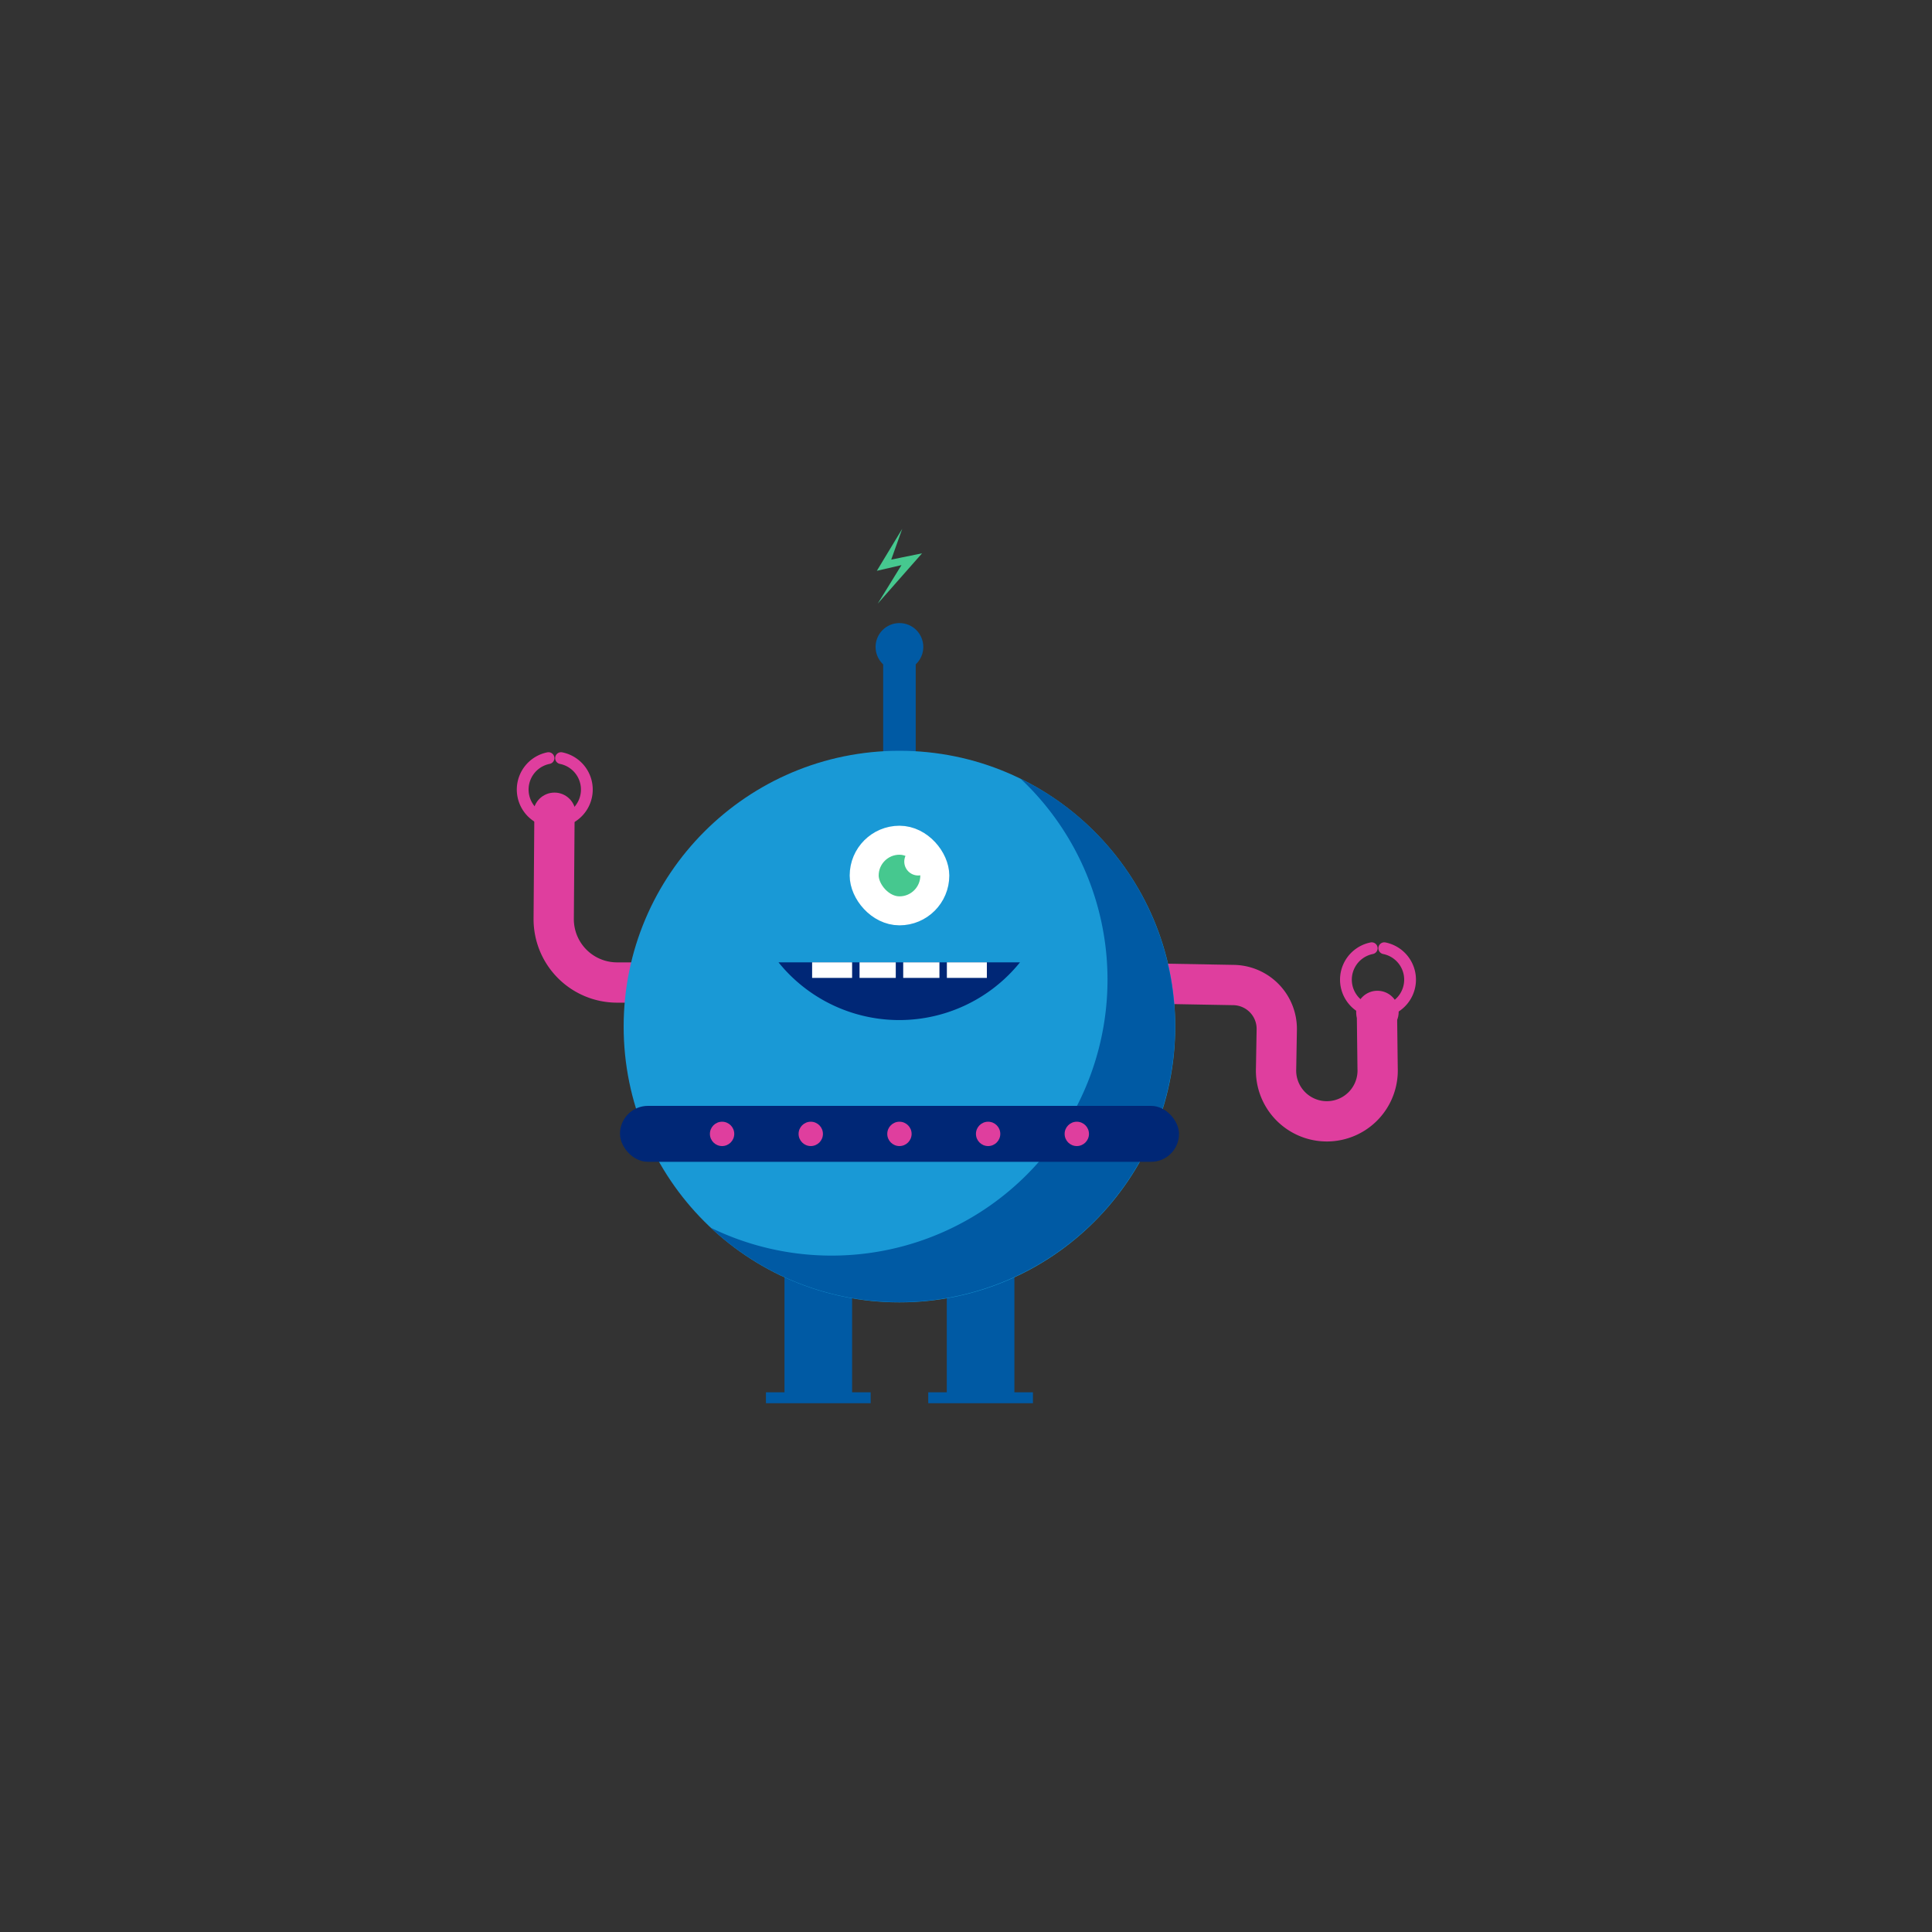 <svg id="Layer_1" data-name="Layer 1" xmlns="http://www.w3.org/2000/svg" xmlns:xlink="http://www.w3.org/1999/xlink" viewBox="0 0 200 200"><rect x="0" y="0" width="200" height="200" fill="#333333" stroke="none"/><defs><style>.cls-1{fill:#002776;}.cls-2,.cls-3,.cls-4,.cls-7{fill:none;}.cls-2,.cls-3{stroke:#df3e9e;}.cls-2{stroke-linecap:round;stroke-linejoin:round;stroke-width:1.22px;}.cls-3,.cls-4,.cls-7,.cls-9{stroke-miterlimit:10;}.cls-3{stroke-width:4.17px;}.cls-4,.cls-7{stroke:#005aa4;}.cls-4{stroke-width:7px;}.cls-5{fill:#005aa4;}.cls-6{fill:#df3e9e;}.cls-7{stroke-width:3.37px;}.cls-8{fill:#1999d6;}.cls-10,.cls-9{fill:#46c88f;}.cls-9{stroke:#fff;stroke-width:3px;}.cls-11{clip-path:url(#clip-path);}.cls-12{fill:#fff;}</style><clipPath id="clip-path"><path id="_Clipping_Path_" data-name="&lt;Clipping Path&gt;" class="cls-1" d="M80.59,99.62a16.06,16.06,0,0,0,25,0"/></clipPath></defs><title>Artboard 1</title><path class="cls-2" d="M142,98.16a3.32,3.32,0,1,0,1.3,0"/><path class="cls-3" d="M142.54,104.85l.07,5.74a5.26,5.26,0,1,1-10.51,0l.07-4a4.54,4.54,0,0,0-4.45-4.62l-8.31-.15"/><path class="cls-2" d="M58.08,78.48a3.32,3.32,0,1,1-1.3,0"/><line class="cls-4" x1="101.51" y1="131.44" x2="101.51" y2="144.51"/><rect class="cls-5" x="96.09" y="144.13" width="10.84" height="1.13"/><line class="cls-4" x1="84.71" y1="131.44" x2="84.71" y2="144.51"/><rect class="cls-5" x="79.29" y="144.13" width="10.84" height="1.13"/><path class="cls-3" d="M68.75,101.71l-4.92,0a6.56,6.56,0,0,1-6.51-6.61l.08-10.82"/><circle class="cls-6" cx="57.4" cy="84.25" r="2.2" transform="translate(-27.27 141.03) rotate(-89.58)"/><line class="cls-7" x1="93.11" y1="66.33" x2="93.11" y2="82.02"/><circle class="cls-5" cx="93.11" cy="66.97" r="2.47"/><circle class="cls-8" cx="93.11" cy="106.27" r="28.55"/><path class="cls-5" d="M105.66,80.62A28.56,28.56,0,0,1,73.59,127.1a28.55,28.55,0,1,0,32.08-46.48Z"/><rect class="cls-9" x="89.46" y="86.98" width="7.31" height="7.31" rx="3.66" ry="3.66"/><polygon class="cls-10" points="90.86 62.49 93.32 58.5 90.77 59.09 93.4 54.74 92.26 57.93 95.45 57.28 90.86 62.49"/><rect class="cls-1" x="64.18" y="114.48" width="57.87" height="5.79" rx="2.89" ry="2.89"/><circle class="cls-6" cx="74.75" cy="117.38" r="1.26"/><circle class="cls-6" cx="83.93" cy="117.38" r="1.26"/><circle class="cls-6" cx="93.11" cy="117.38" r="1.26"/><circle class="cls-6" cx="102.29" cy="117.38" r="1.26"/><circle class="cls-6" cx="111.47" cy="117.38" r="1.26"/><path id="_Clipping_Path_2" data-name="&lt;Clipping Path&gt;" class="cls-1" d="M80.59,99.62a16.06,16.06,0,0,0,25,0"/><g class="cls-11"><rect class="cls-12" x="88.98" y="96.34" width="3.75" height="4.89"/><rect class="cls-12" x="93.5" y="96.34" width="3.75" height="4.89"/><rect class="cls-12" x="98.02" y="96.34" width="4.14" height="4.89"/><rect class="cls-12" x="84.07" y="96.34" width="4.14" height="4.89"/></g><circle class="cls-12" cx="95.05" cy="89.19" r="1.44"/><circle class="cls-6" cx="142.58" cy="104.75" r="2.2" transform="translate(35.22 245.38) rotate(-88.94)"/></svg>